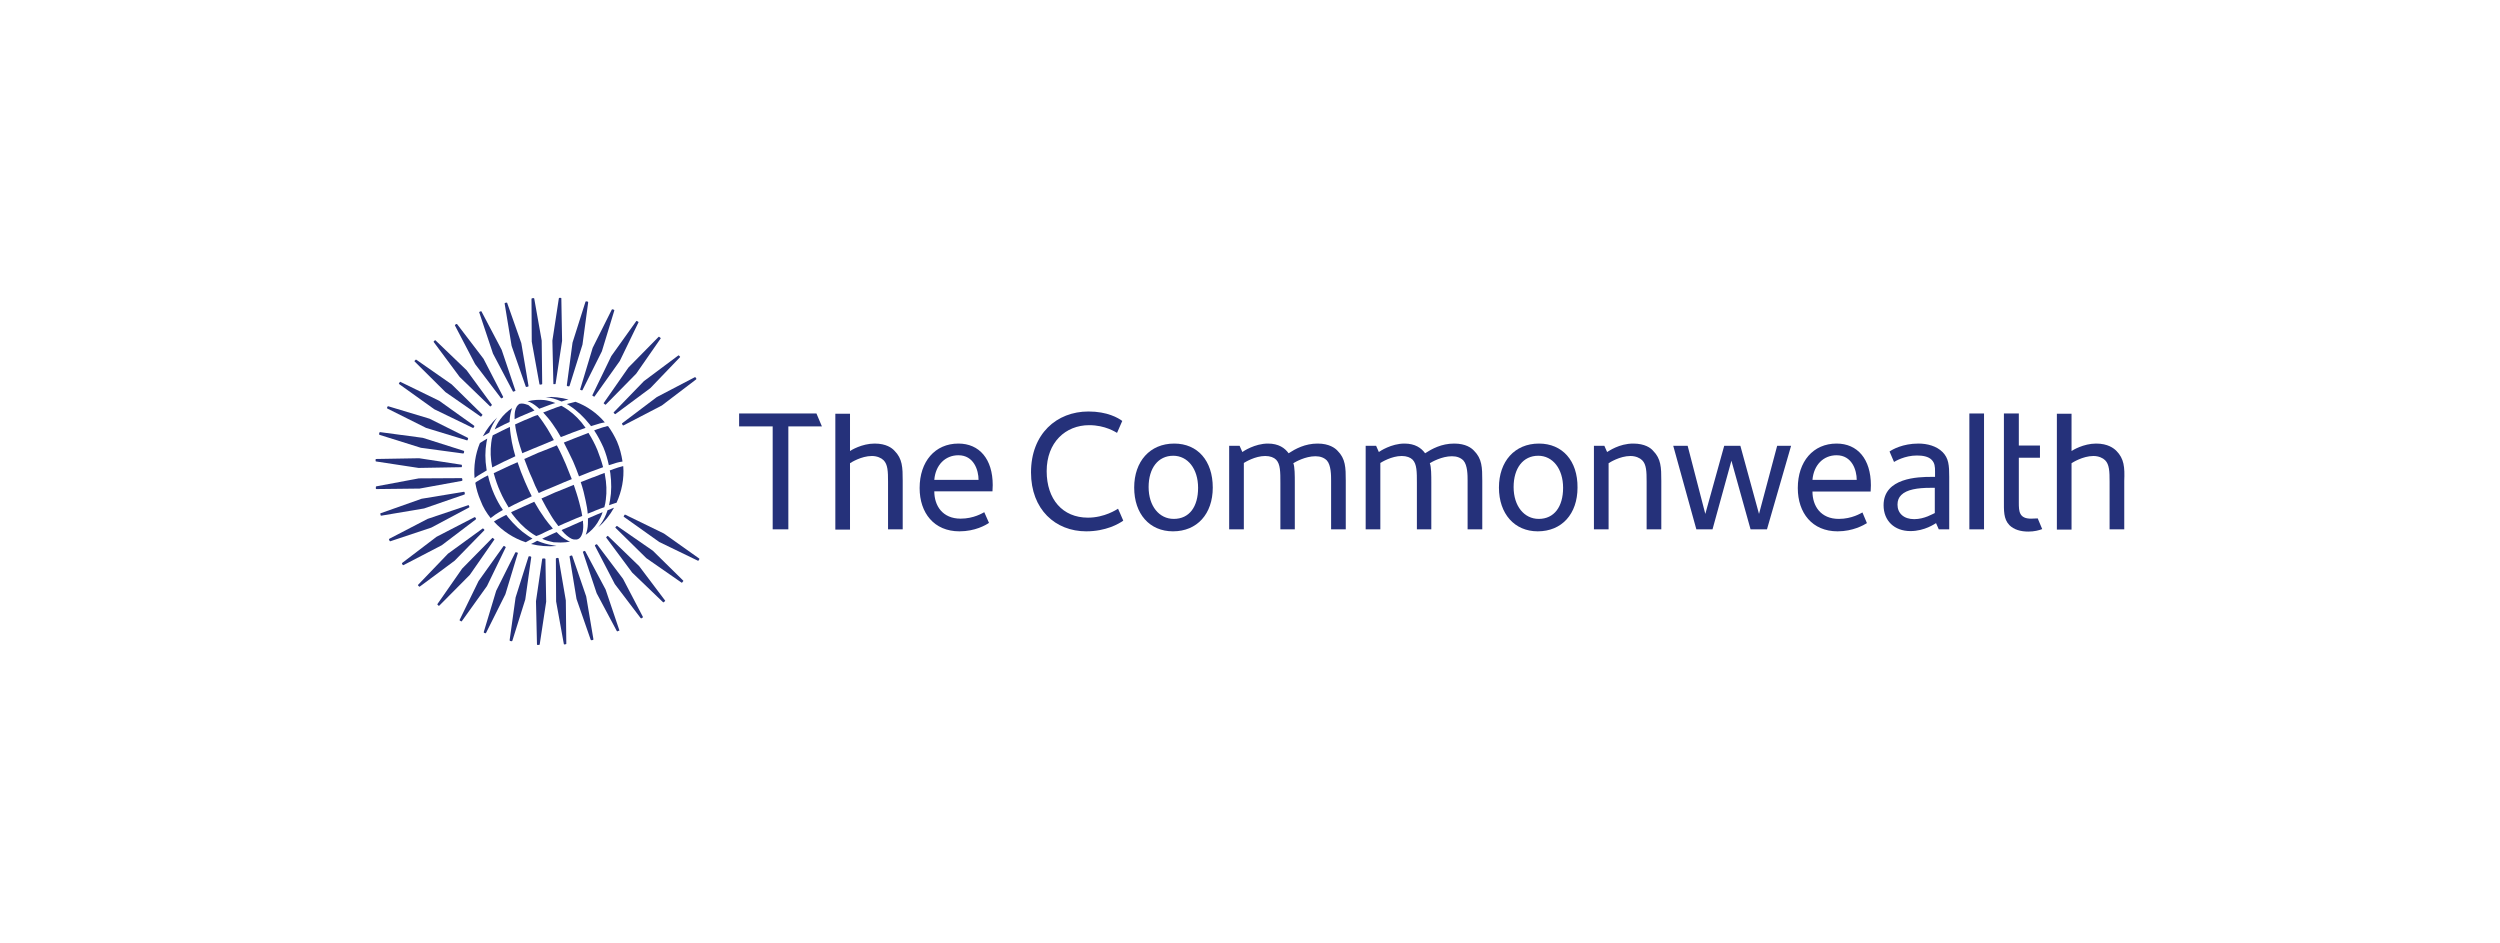 <?xml version="1.0" encoding="UTF-8"?>
<svg xmlns="http://www.w3.org/2000/svg" viewBox="0 0 822 310">
  <defs>
    <style>
      .cls-1 {
        fill: #25317a;
      }

      .cls-2 {
        fill: #fff;
      }
    </style>
  </defs>
  <g id="_822x310_px_-_full_colour_-_white" data-name="822x310 px - full colour - white">
    <rect id="white_background_KEEP_" data-name="white background (KEEP!)" class="cls-2" width="822" height="310"/>
  </g>
  <g id="GUIDES">
    <g>
      <path class="cls-1" d="M202.719,165.301c1.717-3.76,2.534-7.93,2.207-12.017h-.164c-.49.163-.981.245-1.471.409-.981.327-1.962.654-2.78.981v.082c.082.245.082.49.163.818.409,3.106.409,6.05-.082,8.829-.082.49-.245,1.063-.327,1.717.736-.245,1.308-.49,1.88-.654l.572-.164Z"/>
      <path class="cls-1" d="M181.788,179.28c-1.717-.245-3.434-.736-5.15-1.471-.082.082-.245.082-.327.163-.164.082-.327.164-.409.245-.49.245-.981.491-1.308.654,2.698.654,5.559.899,8.42.654-.491-.082-.818-.164-1.226-.245Z"/>
      <path class="cls-1" d="M184.324,178.38c1.063,0,2.044-.082,3.107-.327-.245-.082-.409-.163-.654-.245-.981-.49-1.88-1.063-2.943-2.044-.245-.245-.49-.491-.818-.818-.899.409-1.717.736-2.534,1.144l-.49.245c-.572.245-1.145.49-1.717.817,1.226.572,2.534.899,3.761,1.144.654,0,1.471.082,2.289.082Z"/>
      <path class="cls-1" d="M189.309,177.4c.245,0,.49,0,.818-.164.981-.49,1.308-1.717,1.472-2.371.163-.899.245-1.962.082-3.188v-.491c-1.063.491-2.289.981-3.515,1.553-.327.163-.736.327-1.063.49l-.409.163c-.49.245-.981.409-1.553.654l-.49.245c.082.164.245.245.327.409.818.981,1.635,1.635,2.371,2.125.49.327.899.49,1.39.572.163-.082.409,0,.572,0Z"/>
      <path class="cls-1" d="M196.423,171.923c.654-1.063,1.308-2.207,1.717-3.515-.572.245-1.226.49-1.798.736-.899.409-1.962.818-3.025,1.308v1.145c0,.981-.082,2.289-.49,3.515-.082.245-.164.491-.245.736,1.553-1.063,2.861-2.371,3.842-3.924Z"/>
      <path class="cls-1" d="M201.9,166.936c-.49.163-.899.327-1.39.572-.245.082-.49.163-.736.245-.572,1.798-1.39,3.433-2.453,4.823-.164.245-.409.572-.654.818,2.125-1.798,3.842-4.006,5.232-6.458Z"/>
      <path class="cls-1" d="M193.235,168.897c.818-.327,1.717-.654,2.616-1.063,1.063-.409,2.044-.818,2.861-1.063.245-.899.409-1.717.49-2.534.327-2.534.245-5.314-.327-8.257,0-.163-.082-.327-.082-.49-1.063.409-2.207.818-3.352,1.308l-.736.245c-1.226.49-2.534.981-3.761,1.472.736,2.207,1.226,4.169,1.635,6.213.327,1.472.572,2.861.654,4.169Z"/>
      <path class="cls-1" d="M183.588,172.985c1.308-.572,2.698-1.226,3.924-1.717,1.145-.49,2.453-1.063,3.924-1.635-.245-1.635-.654-3.107-.981-4.415-.572-2.207-1.226-4.088-1.798-5.804-1.635.654-3.434,1.39-5.395,2.207l-.654.245c-1.635.736-3.188,1.39-4.578,2.044.981,1.88,1.962,3.679,3.025,5.395.818,1.39,1.717,2.616,2.534,3.679Z"/>
      <path class="cls-1" d="M179.091,175.029l.164-.082c.981-.49,1.798-.818,2.534-1.145-1.063-1.226-1.962-2.371-2.616-3.27-1.226-1.717-2.371-3.515-3.515-5.559-1.472.654-2.698,1.226-3.842,1.717-1.308.572-2.534,1.145-3.76,1.717,0,.082.082.082.082.163.082.163.164.245.245.409,1.799,2.371,3.761,4.414,5.804,5.886.654.49,1.39.981,2.126,1.39,1.226-.409,2.125-.899,2.779-1.226Z"/>
      <path class="cls-1" d="M173.288,178.054c.572-.327,1.145-.654,1.799-.981-.491-.245-.981-.572-1.472-.899-2.371-1.553-4.496-3.597-6.458-5.968-.163-.245-.327-.409-.49-.654l-.163-.245h-.082c-.736.327-1.717.899-2.698,1.39-.409.245-.899.49-1.226.736l-.082.082c2.861,3.107,6.458,5.477,10.464,6.785l.409-.245Z"/>
      <path class="cls-1" d="M160.862,142.247c.654-1.88,1.553-3.515,2.616-4.987-1.88,1.799-3.515,3.924-4.742,6.213.736-.409,1.39-.818,2.126-1.226Z"/>
      <path class="cls-1" d="M164.458,137.914c-.736.981-1.308,2.044-1.799,3.27.491-.245.981-.572,1.553-.818,1.145-.572,2.207-1.145,3.352-1.635v-.245c.082-1.472.245-2.534.572-3.597.082-.245.163-.49.245-.736-1.553,1.063-2.943,2.371-3.924,3.76Z"/>
      <path class="cls-1" d="M171.569,132.682c-.245,0-.49.082-.736.082-.736.409-1.226,1.226-1.472,2.371-.163.818-.163,1.635-.163,2.698.981-.49,2.044-.981,3.27-1.472,1.226-.49,2.289-.981,3.27-1.39-.736-.736-1.39-1.308-2.044-1.798-.572-.163-1.308-.49-2.126-.49Z"/>
      <path class="cls-1" d="M173.451,131.946c.245.082.49.164.736.245,1.226.572,2.207,1.39,2.943,2.044l.164.164c1.226-.491,2.371-.899,3.515-1.308.654-.245,1.226-.409,1.798-.572-1.226-.49-2.453-.818-3.597-.981-1.717-.164-3.597-.082-5.559.409Z"/>
      <path class="cls-1" d="M186.94,131.374c-2.453-.654-4.987-.981-7.603-.818,1.717.163,3.515.654,5.314,1.472.818-.327,1.553-.491,2.289-.654Z"/>
      <path class="cls-1" d="M189.229,132.11l-.327.082c-.736.163-1.553.409-2.534.654.327.163.736.409,1.063.654,2.371,1.553,4.496,3.597,6.458,6.05.082.164.245.245.327.409l.082.163c1.063-.327,2.044-.654,2.943-.899.572-.163,1.145-.245,1.553-.327h.082c-2.534-3.025-5.886-5.396-9.647-6.785Z"/>
      <path class="cls-1" d="M181.38,134.562c-.899.327-1.88.736-2.78,1.063,1.063,1.145,2.125,2.371,3.188,3.924.899,1.226,1.799,2.698,2.616,4.169,1.226-.49,2.534-.981,4.006-1.553,1.472-.572,2.78-.981,4.088-1.472v-.082c-1.717-2.453-3.679-4.415-5.804-5.886-.654-.49-1.39-.899-2.125-1.308-1.063.327-2.125.736-3.188,1.145Z"/>
      <path class="cls-1" d="M173.696,137.669l-1.226.49c-.899.409-1.88.818-3.107,1.39.164,1.553.572,3.27,1.063,5.314.327,1.226.736,2.453,1.308,4.169.49-.245,1.063-.491,1.553-.654l.163-.082c1.063-.49,2.207-.899,3.352-1.39,1.717-.736,3.515-1.471,5.314-2.207-.654-1.226-1.39-2.453-2.207-3.842-.736-1.145-1.799-2.78-3.107-4.415-1.145.327-2.207.818-3.107,1.226Z"/>
      <path class="cls-1" d="M167.645,140.366c-.899.409-1.717.818-2.698,1.308-.981.491-1.962.981-2.943,1.472-.245.818-.409,1.635-.49,2.453-.327,2.534-.245,5.232.327,8.093,1.144-.572,2.289-1.145,3.597-1.799,1.39-.654,2.698-1.226,4.006-1.88-.49-1.553-.818-3.107-1.145-4.66-.245-1.553-.572-3.188-.654-4.987Z"/>
      <path class="cls-1" d="M157.753,145.762c-1.472,3.597-2.044,7.603-1.717,11.445.327-.245.736-.572,1.145-.818.818-.491,1.635-.981,2.698-1.635l.163-.082c0-.082,0-.245-.082-.327v-.082c-.49-3.106-.49-6.05,0-8.829.082-.409.163-.818.245-1.226-.899.49-1.635.981-2.289,1.39l-.163.163Z"/>
      <path class="cls-1" d="M161.35,170.369l.163-.163c.49-.327.899-.654,1.308-.981.818-.572,1.717-1.063,2.534-1.553-1.145-1.635-2.044-3.352-2.861-5.15-.899-2.044-1.553-4.088-2.044-6.213-.654.327-1.553.736-2.453,1.308-.327.245-.818.491-1.226.736-.163.082-.327.245-.409.327l-.082.082c.327,1.962.899,3.924,1.717,5.804.818,2.207,1.962,4.088,3.352,5.804Z"/>
      <path class="cls-1" d="M200.183,152.956c.736-.245,1.635-.491,2.616-.818.572-.164,1.063-.245,1.553-.327.082,0,.245,0,.327-.082-.327-2.207-.899-4.415-1.798-6.54-.818-1.799-1.799-3.515-2.943-5.069h-.164c-.245,0-.49.082-.654.164-.491.082-.981.245-1.472.409-.736.245-1.472.49-2.289.818,1.145,1.717,2.126,3.597,3.025,5.559.818,1.962,1.39,3.924,1.799,5.886Z"/>
      <path class="cls-1" d="M198.303,153.61c-.49-1.88-1.145-3.76-1.88-5.641-.818-1.962-1.798-3.842-2.943-5.641-1.39.572-2.78,1.063-4.415,1.717-1.226.49-2.453.981-3.679,1.472.981,1.88,1.962,3.924,3.025,6.131.736,1.717,1.39,3.352,1.962,4.987,1.308-.49,2.534-.981,3.679-1.471,1.471-.572,2.861-1.063,4.251-1.553Z"/>
      <path class="cls-1" d="M177.129,162.112c.654-.327,1.308-.572,2.044-.899,1.308-.572,2.371-.981,3.352-1.39,2.044-.899,3.842-1.635,5.477-2.289-.654-1.717-1.308-3.352-1.962-4.905-.818-1.88-1.717-3.924-2.861-6.05l-.082-.163c-1.962.818-3.761,1.553-5.477,2.207l-.654.245c-1.39.654-2.943,1.308-4.578,2.044.818,2.207,1.635,4.415,2.616,6.458.572,1.472,1.226,3.025,2.125,4.742Z"/>
      <path class="cls-1" d="M166.337,153.692c-1.39.654-2.78,1.308-4.006,1.88.572,2.125,1.308,4.251,2.207,6.213.736,1.717,1.717,3.433,2.698,5.068,1.226-.654,2.534-1.308,3.924-1.962,1.063-.49,2.289-1.063,3.679-1.717-.736-1.472-1.472-3.025-2.207-4.742-.981-2.289-1.799-4.415-2.453-6.458-1.635.654-2.78,1.226-3.842,1.717Z"/>
      <path class="cls-1" d="M188.167,182.796c0-.082-.164-.164-.245-.164-.164.082-.327.082-.491.164-.082,0-.163.163-.163.245l2.289,13.898,4.66,13.407c0,.082.163.163.245.163l.49-.082c.082,0,.164-.164.164-.245l-2.371-14.061-4.578-13.325Z"/>
      <path class="cls-1" d="M172.877,127.123c0,.082.163.164.245.082l.49-.082c.082,0,.163-.082.163-.245l-2.371-14.061-4.66-13.244c0-.082-.082-.082-.164-.082-.163.082-.327.082-.49.082-.082,0-.163.082-.163.245l2.289,13.898,4.66,13.407Z"/>
      <path class="cls-1" d="M183.669,183.613c0-.082-.082-.164-.245-.164s-.327,0-.49.082c-.082,0-.163.082-.163.163l.082,14.061,2.534,13.98c0,.082.082.163.164.163l.49-.082c.082,0,.163-.082.163-.163l-.163-14.225-2.371-13.816Z"/>
      <path class="cls-1" d="M177.375,126.305c0,.082.082.164.245.164l.49-.082c.082,0,.164-.082.164-.164l-.164-14.225-2.453-13.816c0-.082-.082-.164-.245-.164s-.327,0-.49.082c-.082,0-.164.082-.164.164l.082,14.061,2.534,13.979Z"/>
      <path class="cls-1" d="M179.01,183.613h-.49c-.082,0-.164.082-.245.163l-2.044,13.898.327,14.225c0,.082.082.164.163.164h.491c.082,0,.163-.082.245-.164l2.125-14.061-.245-14.061c-.163-.082-.245-.163-.327-.163Z"/>
      <path class="cls-1" d="M182.035,126.305h.49c.082,0,.163-.082.163-.164l2.126-14.061-.245-13.979c0-.082-.082-.164-.164-.164h-.49c-.082,0-.163.082-.163.164l-2.126,13.898.327,14.225c-.082,0,0,.082.082.082Z"/>
      <path class="cls-1" d="M174.023,182.877c-.082,0-.163,0-.245.163l-4.251,13.407-1.962,14.061c0,.082.082.163.163.245l.49.082c.082,0,.164,0,.245-.164l4.251-13.571,1.962-13.898c0-.082-.082-.164-.163-.245-.164,0-.327,0-.491-.082Z"/>
      <path class="cls-1" d="M187.021,127.041c.082,0,.163,0,.245-.163l4.251-13.571,1.88-13.898c0-.082-.082-.164-.163-.245-.164,0-.327-.082-.491-.082-.082,0-.163,0-.245.164l-4.251,13.407-1.88,14.061c0,.082.082.164.164.245l.49.082Z"/>
      <path class="cls-1" d="M170.179,181.732c-.163-.082-.327-.082-.49-.163-.082,0-.163,0-.245.082l-6.295,12.59-4.088,13.571c0,.082,0,.163.082.245l.409.163c.082,0,.163,0,.245-.082l6.377-12.753,4.088-13.489c.082-.082.082-.164-.082-.164Z"/>
      <path class="cls-1" d="M190.864,128.186l.409.163c.082,0,.163,0,.245-.082l6.377-12.753,4.088-13.407c0-.082,0-.164-.082-.245-.163-.082-.327-.082-.49-.164-.082,0-.164,0-.245.082l-6.295,12.59-4.088,13.571c-.082.163-.082.245.082.245Z"/>
      <path class="cls-1" d="M166.257,180.016c.082-.082,0-.163-.082-.245-.163-.082-.327-.163-.409-.245s-.163,0-.245.082l-8.175,11.445-6.213,12.753c-.082.082,0,.163.082.245l.409.245c.082.082.164,0,.245-.082l8.257-11.527,6.131-12.671Z"/>
      <path class="cls-1" d="M194.788,129.903c-.082.082,0,.163.082.245l.409.245c.082.082.163,0,.245-.082l8.257-11.609,6.131-12.671c.082-.082,0-.245-.082-.245-.164-.082-.327-.164-.409-.245-.082-.082-.163,0-.245.082l-8.175,11.445-6.213,12.835Z"/>
      <path class="cls-1" d="M162.497,177.481c.082-.082.082-.163,0-.245-.164-.082-.245-.164-.409-.327-.082-.082-.163-.082-.245,0l-9.892,10.056-8.093,11.608c-.082.082-.082.164,0,.245l.327.327c.082.082.164.082.245,0l10.055-10.137,8.012-11.527Z"/>
      <path class="cls-1" d="M198.548,132.437c-.082.082-.082.164,0,.245l.409.327c.082.082.163.082.245,0l9.974-10.137,8.012-11.527c.082-.082.082-.164,0-.245-.163-.082-.245-.245-.409-.327-.082-.082-.163-.082-.245,0l-9.892,10.055-8.093,11.608Z"/>
      <path class="cls-1" d="M159.226,174.375c.082-.082.082-.164,0-.245-.082-.082-.245-.245-.327-.327-.082-.082-.163-.082-.245,0l-11.363,8.257-9.81,10.219c-.082.082-.082.163,0,.245l.327.327c.082.082.164.082.245,0l11.445-8.502,9.728-9.973Z"/>
      <path class="cls-1" d="M201.819,135.543c-.082.082-.082.164,0,.245l.327.327c.082.082.163.082.245,0l11.445-8.502,9.728-10.137c.082-.082.082-.164,0-.245-.082-.082-.245-.245-.327-.327-.082-.082-.163-.082-.245,0l-11.282,8.42-9.892,10.219Z"/>
      <path class="cls-1" d="M156.446,170.778c.082-.082.082-.163.082-.245-.082-.163-.164-.245-.245-.409-.082-.082-.164-.082-.245-.082l-12.508,6.458-11.282,8.584c-.082.082-.082.163-.082.245l.245.409c.082.082.164.082.245.082l12.59-6.54,11.2-8.502Z"/>
      <path class="cls-1" d="M204.599,139.14c-.082.082-.082.163-.082.245l.245.409c.082.082.164.082.245.082l12.59-6.54,11.282-8.584c.082-.082.082-.163.082-.245-.082-.164-.164-.245-.245-.409-.082-.082-.163-.082-.245-.082l-12.508,6.54-11.363,8.584Z"/>
      <path class="cls-1" d="M154.238,166.854c.082-.082.164-.163.082-.245-.082-.163-.163-.327-.163-.409s-.164-.164-.245-.082l-13.325,4.496-12.59,6.54c-.082.082-.164.163-.082.245l.164.409c.082.163.164.163.245.163l13.489-4.496,12.426-6.622Z"/>
      <path class="cls-1" d="M152.686,162.603c.082,0,.163-.163.163-.245-.082-.164-.082-.327-.082-.49,0-.082-.082-.164-.245-.164l-13.898,2.289-13.407,4.742c-.164,0-.164.082-.164.163l.082.49c0,.082.082.164.245.164l14.061-2.371,13.244-4.578Z"/>
      <path class="cls-1" d="M151.867,158.106c.082,0,.163-.082.163-.245s0-.327-.082-.49c0-.082-.082-.163-.163-.163l-14.061.082-13.979,2.616c-.082,0-.164.082-.164.245v.49c0,.082.082.164.164.164l14.225-.164,13.898-2.534Z"/>
      <path class="cls-1" d="M137.643,153.856l14.061-.245c.082,0,.164-.082.164-.163v-.491c0-.082-.082-.163-.164-.163l-13.898-2.125-14.143.245c-.082,0-.164.082-.164.163v.49c0,.082.082.164.164.164l13.979,2.125Z"/>
      <path class="cls-1" d="M138.381,147.233l13.898,1.88c.082,0,.163-.082.245-.163,0-.164.082-.327.082-.491,0-.082,0-.163-.163-.245l-13.407-4.251-14.061-1.88c-.082,0-.164.082-.245.163l-.082.49c0,.082,0,.164.164.245l13.571,4.251Z"/>
      <path class="cls-1" d="M140.096,140.694l13.407,4.088c.082,0,.245,0,.245-.082.082-.163.082-.327.164-.49,0-.082,0-.164-.082-.245l-12.59-6.295-13.571-4.088c-.082,0-.164,0-.245.082l-.164.409c0,.082,0,.163.082.245l12.753,6.377Z"/>
      <path class="cls-1" d="M142.793,134.562l12.671,6.131c.082.082.245,0,.245-.082.082-.163.164-.327.245-.409.082-.082,0-.164-.082-.245l-11.445-8.175-12.753-6.213c-.082-.082-.164,0-.245.082l-.245.409c-.082.082,0,.163.082.245l11.527,8.257Z"/>
      <path class="cls-1" d="M218.332,175.438l-12.753-6.213c-.082-.082-.163,0-.245.082l-.245.409c-.082.082,0,.163.082.245l11.608,8.257,12.671,6.131c.082.082.245,0,.245-.082.082-.164.163-.327.245-.409s0-.163-.082-.245l-11.527-8.175Z"/>
      <path class="cls-1" d="M146.473,128.921l11.527,8.012c.082.082.163.082.245,0,.082-.163.245-.245.327-.409.082-.082.082-.164,0-.245l-10.055-9.892-11.609-8.093c-.082-.082-.164-.082-.245,0l-.327.327c-.082.082-.082.163,0,.245l10.137,10.055Z"/>
      <path class="cls-1" d="M214.654,181.078l-11.69-8.093c-.082-.082-.163-.082-.245,0l-.327.327c-.082.082-.082.163,0,.245l10.137,9.974,11.527,8.012c.082.082.164.082.245,0,.082-.164.163-.245.327-.409.082-.082.082-.163,0-.245l-9.973-9.81Z"/>
      <path class="cls-1" d="M161.106,133.581c.082.082.164.082.245,0,.082-.082.245-.245.327-.327.082-.082.082-.164,0-.245l-8.257-11.282-10.219-9.81c-.082-.082-.163-.082-.245,0l-.327.327c-.082.082-.082.163,0,.245l8.502,11.445,9.974,9.647Z"/>
      <path class="cls-1" d="M199.937,176.255c-.082-.082-.164-.082-.245,0l-.327.327c-.082.082-.082.164,0,.245l8.502,11.445,10.137,9.728c.082.082.163.082.245,0,.082-.082.245-.245.409-.327.082-.082.082-.164,0-.245l-8.502-11.282-10.219-9.892Z"/>
      <path class="cls-1" d="M156.201,119.683l8.502,11.2c.082.082.164.082.245.082.163-.082.245-.164.409-.245.082-.082.082-.163.082-.245l-6.458-12.508-8.665-11.363c-.082-.082-.164-.082-.245-.082l-.409.245c-.082.082-.082.163-.082.245l6.622,12.671Z"/>
      <path class="cls-1" d="M196.341,179.035c-.082-.082-.163-.082-.245-.082l-.409.245c-.082.082-.082.163-.082.245l6.54,12.59,8.502,11.2c.082.082.164.082.245.082.163-.082.245-.163.409-.245.082-.082.082-.163.082-.245l-6.54-12.508-8.502-11.282Z"/>
      <path class="cls-1" d="M168.627,128.676c.082.082.164.163.245.082.164-.082.327-.164.49-.164.082,0,.164-.163.082-.245l-4.496-13.325-6.622-12.59c-.082-.082-.163-.164-.245-.082l-.409.164c-.082,0-.164.164-.082.245l4.496,13.489,6.54,12.426Z"/>
      <path class="cls-1" d="M192.418,181.242c-.082-.082-.164-.163-.245-.082l-.409.163c-.082,0-.163.164-.082.245l4.496,13.489,6.622,12.426c.082.082.163.164.245.082.163-.082.327-.163.49-.163.082,0,.164-.164.082-.245l-4.496-13.325-6.703-12.59Z"/>
      <path class="cls-1" d="M243.021,135.952v4.251h11.036v33.845h5.15v-33.845h11.036l-1.798-4.251h-25.425Z"/>
      <path class="cls-1" d="M357.717,170.206c-8.339,0-13.571-6.05-13.571-15.287,0-9.483,6.213-15.124,13.98-15.124,5.314,0,8.666,2.289,9.157,2.534,0,0,1.061-2.453,1.716-3.924-1.309-.981-4.905-3.107-11.118-3.107-10.464,0-18.885,7.358-18.885,20.029,0,12.181,8.012,19.375,18.149,19.375,6.459,0,10.709-2.453,12.181-3.515-.491-1.226-1.718-3.924-1.718-3.924-.407.245-4.414,2.943-9.891,2.943Z"/>
      <path class="cls-1" d="M386.086,145.844c-8.011,0-13.164,5.886-13.164,14.47,0,8.665,5.071,14.388,12.755,14.388,7.93,0,13.08-5.723,13.08-14.388,0-8.829-4.986-14.47-12.67-14.47ZM385.922,170.614c-4.743,0-8.257-4.169-8.257-10.464,0-6.213,3.107-10.3,8.093-10.3,4.741,0,8.175,4.251,8.175,10.546,0,6.213-2.861,10.219-8.011,10.219Z"/>
      <path class="cls-1" d="M433.254,145.844c-4.17,0-7.277,1.717-9.566,3.188-1.225-1.717-3.268-3.188-6.784-3.188-4.334,0-8.093,2.534-8.42,2.78l-.9-2.044h-3.434v27.468h4.825v-21.828c.409-.245,3.677-2.289,7.03-2.289,1.636,0,2.861.491,3.598,1.226,1.389,1.472,1.389,4.006,1.389,7.685v15.206h4.743v-15.369c0-2.207,0-5.232-.491-6.377.655-.409,3.923-2.289,7.275-2.289,1.636,0,2.861.49,3.761,1.39,1.389,1.553,1.389,4.905,1.389,6.622v16.023h4.823v-15.941c0-4.415-.08-7.276-2.698-9.892-.816-.899-2.78-2.371-6.539-2.371Z"/>
      <path class="cls-1" d="M478.136,145.844c-4.168,0-7.275,1.717-9.564,3.188-1.227-1.717-3.27-3.188-6.786-3.188-4.332,0-8.093,2.534-8.421,2.78l-.9-2.044h-3.432v27.468h4.823v-21.828c.409-.245,3.68-2.289,7.03-2.289,1.636,0,2.861.491,3.598,1.226,1.391,1.472,1.391,4.006,1.391,7.685v15.206h4.741v-15.369c0-2.207,0-5.232-.491-6.377.655-.409,3.925-2.289,7.275-2.289,1.636,0,2.861.49,3.761,1.39,1.389,1.553,1.389,4.905,1.389,6.622v16.023h4.825v-15.941c0-4.415-.082-7.276-2.698-9.892-.818-.899-2.698-2.371-6.541-2.371Z"/>
      <path class="cls-1" d="M506.013,145.844c-8.011,0-13.161,5.886-13.161,14.47,0,8.665,5.15,14.388,12.755,14.388,7.93,0,13.08-5.723,13.08-14.388.082-8.829-4.986-14.47-12.673-14.47ZM505.934,170.614c-4.743,0-8.259-4.169-8.259-10.464,0-6.213,3.107-10.3,8.096-10.3,4.741,0,8.175,4.251,8.175,10.546,0,6.213-2.943,10.219-8.011,10.219Z"/>
      <path class="cls-1" d="M536.998,145.844c-4.659,0-8.093,2.534-8.584,2.78l-.9-2.044h-3.432v27.468h4.823v-21.746c.245-.164,3.68-2.371,7.193-2.371,1.718,0,3.107.654,3.843,1.39,1.389,1.39,1.47,3.679,1.47,7.113v15.614h4.825v-15.941c0-4.415-.082-7.276-2.698-9.892-.736-.899-2.698-2.371-6.541-2.371Z"/>
      <path class="cls-1" d="M578.364,168.979l-6.132-22.4h-5.314l-6.214,22.4-5.805-22.4h-4.741l7.602,27.469h5.314l6.214-22.564,6.296,22.564h5.395l7.93-27.469h-4.577l-5.968,22.4Z"/>
      <path class="cls-1" d="M603.868,145.844c-7.684,0-12.752,5.886-12.752,14.633,0,8.175,4.741,14.225,13.08,14.225,5.068,0,8.584-2.044,9.648-2.698-.491-1.226-1.473-3.515-1.473-3.515-.491.245-3.434,2.125-7.766,2.125-5.968,0-8.666-4.251-8.666-8.993h19.13c0-.49.082-1.472.082-2.044,0-8.665-4.414-13.734-11.282-13.734ZM595.939,157.78c.409-4.905,3.598-8.093,7.93-8.093,5.068,0,6.623,4.905,6.623,8.093h-14.552Z"/>
      <path class="cls-1" d="M630.766,145.844c-5.15,0-8.584,1.962-9.484,2.616.573,1.308,1.473,3.433,1.473,3.433.407-.245,3.514-2.125,7.52-2.125,1.961,0,3.761.327,4.823,1.39,1.064,1.063,1.145,2.289,1.145,3.842v1.798h-1.227c-4.25,0-15.695.245-15.695,9.32,0,5.068,3.516,8.502,8.83,8.502,4.741,0,8.093-2.453,8.421-2.616l.898,2.044h3.434v-17.25c0-3.76-.164-6.131-2.207-8.175-1.961-1.962-4.986-2.78-7.93-2.78ZM636.244,168.652c-.655.245-3.434,2.044-6.868,2.044s-5.477-1.962-5.477-4.742c0-1.39.409-2.371,1.227-3.188,1.798-1.799,5.314-2.371,9.645-2.371h1.391v8.257h.082Z"/>
      <path class="cls-1" d="M652.348,135.952h-4.823v38.096h4.823v-38.096Z"/>
      <path class="cls-1" d="M695.839,148.215c-.818-.818-2.78-2.371-6.623-2.371-4.168,0-7.766,2.207-8.093,2.453v-12.263h-4.823v38.096h4.823v-21.828c.245-.163,3.68-2.371,7.196-2.371,1.716,0,3.105.654,3.841,1.39,1.391,1.39,1.473,3.679,1.473,7.112v15.614h4.823v-15.941c.164-4.415,0-7.276-2.616-9.892Z"/>
      <path class="cls-1" d="M287.574,145.844c-4.169,0-7.766,2.207-8.093,2.453v-12.263h-4.823v38.096h4.823v-21.828c.245-.163,3.679-2.371,7.194-2.371,1.717,0,3.106.654,3.842,1.39,1.39,1.39,1.471,3.679,1.471,7.112v15.614h4.823v-15.941c0-4.415-.082-7.276-2.698-9.892-.818-.899-2.698-2.371-6.54-2.371Z"/>
      <path class="cls-1" d="M315.125,145.844c-7.685,0-12.753,5.886-12.753,14.633,0,8.175,4.742,14.225,13.08,14.225,5.15,0,8.665-2.044,9.728-2.78-.572-1.226-1.553-3.515-1.553-3.515-.49.245-3.434,2.126-7.766,2.126-5.968,0-8.665-4.251-8.665-8.993h19.13c0-.49.082-1.471.082-2.044,0-8.584-4.415-13.653-11.282-13.653ZM307.195,157.78c.409-4.905,3.597-8.093,7.93-8.093,5.068,0,6.622,4.905,6.622,8.093h-14.552Z"/>
      <path class="cls-1" d="M667.798,170.533c-3.925,0-4.007-2.453-4.007-5.232v-14.797h6.95v-4.006h-6.95v-10.546h-4.905v28.613c0,3.27-.164,6.05,1.798,8.093,1.473,1.471,3.68,2.125,6.214,2.125,1.964,0,3.516-.409,4.58-.817-.573-1.39-1.064-2.453-1.473-3.515-.655,0-1.389.082-2.207.082Z"/>
    </g>
  </g>
</svg>